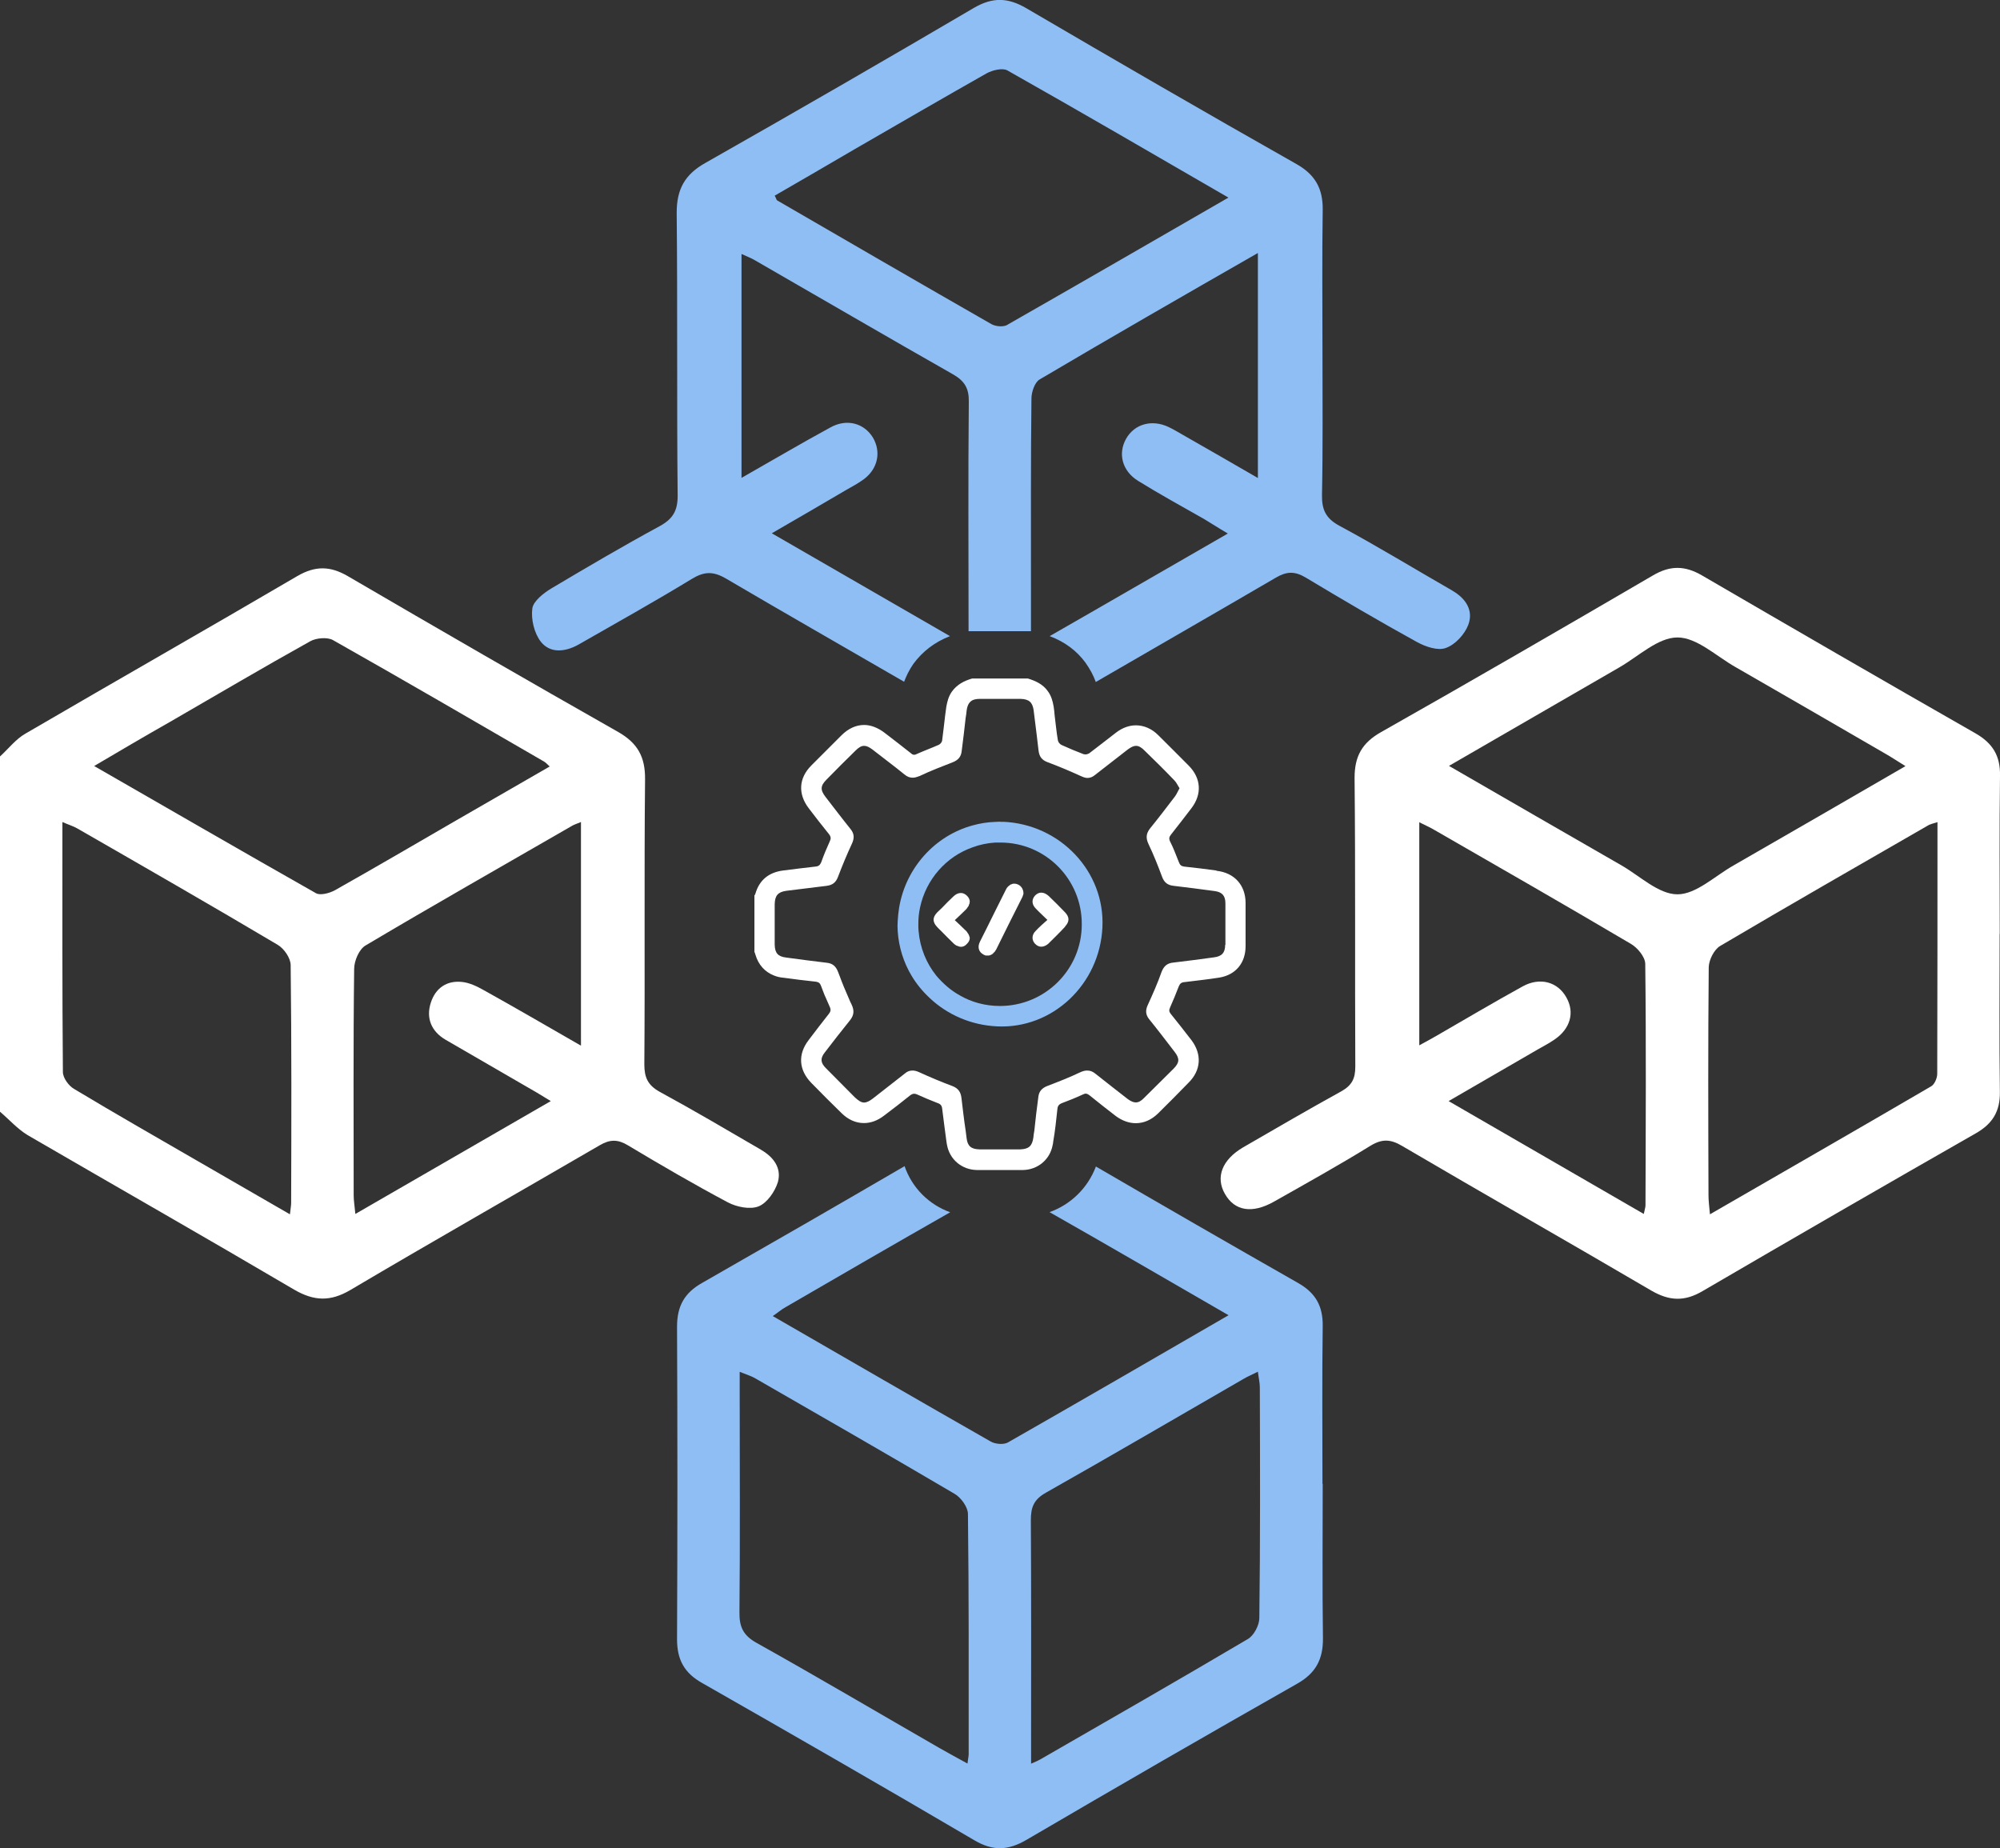 <?xml version="1.0" encoding="UTF-8"?>
<svg id="Layer_2" data-name="Layer 2" xmlns="http://www.w3.org/2000/svg" viewBox="0 0 165.69 153.13">
  <rect x="0" y="0" width="165.69" height="153.13" fill="#333333" stroke="none"/>
  <defs>
    <style>
      .cls-1 {
        fill: #fff;
      }

      .cls-2 {
        fill: #8fbef5;
      }
    </style>
  </defs>
  <g id="Layer_1-2" data-name="Layer 1">
    <g>
      <path class="cls-1" d="M100.78,72.12c-.9-.12-1.8-.24-2.7-.33-.23-.04-.33-.14-.41-.35-.24-.59-.45-1.18-.73-1.72-.12-.25-.08-.39,.08-.59,.57-.73,1.14-1.45,1.69-2.18,.88-1.16,.8-2.47-.22-3.51-.84-.84-1.68-1.69-2.53-2.53-.55-.55-1.2-.82-1.86-.82-.55,0-1.12,.2-1.65,.61-.74,.57-1.49,1.16-2.23,1.72-.08,.04-.2,.08-.29,.08-.06,0-.12-.02-.16-.02-.63-.24-1.23-.49-1.82-.76-.14-.06-.29-.24-.31-.39-.12-.69-.18-1.39-.27-2.08-.02-.24-.04-.47-.08-.71-.08-.47-.2-.9-.49-1.29-.41-.57-1-.84-1.65-1.04h-4.61c-.69,.2-1.27,.51-1.69,1.1-.27,.39-.37,.8-.45,1.23-.04,.24-.06,.49-.1,.74-.08,.69-.16,1.39-.25,2.08-.02,.14-.16,.29-.29,.35-.61,.27-1.22,.49-1.82,.76-.08,.04-.14,.06-.2,.06-.12,0-.2-.06-.29-.14-.73-.57-1.45-1.14-2.19-1.7-.55-.41-1.12-.63-1.67-.63-.67,0-1.31,.29-1.88,.86l-2.49,2.49c-1.06,1.06-1.12,2.37-.22,3.55,.55,.73,1.12,1.45,1.69,2.16,.16,.22,.16,.37,.04,.61-.25,.55-.49,1.12-.69,1.69-.1,.24-.22,.35-.47,.37-.92,.1-1.82,.22-2.72,.33-1.16,.16-1.94,.78-2.27,1.92-.02,.06-.04,.1-.08,.14v4.68c.04,.08,.06,.14,.08,.22,.25,.86,.8,1.45,1.55,1.74,.25,.1,.51,.16,.78,.18,.9,.12,1.8,.24,2.7,.33,.24,.04,.33,.14,.41,.35,.14,.35,.25,.69,.41,1.02,.1,.24,.2,.47,.31,.71s.08,.39-.08,.59c-.57,.73-1.12,1.43-1.68,2.18-.9,1.18-.8,2.47,.23,3.53,.82,.84,1.65,1.67,2.49,2.49,.57,.57,1.21,.84,1.88,.84,.55,0,1.12-.2,1.65-.61,.74-.55,1.49-1.14,2.19-1.7,.12-.08,.22-.12,.31-.12,.08,0,.16,.02,.25,.06,.55,.25,1.12,.49,1.69,.71,.25,.08,.37,.22,.39,.51,.12,.9,.22,1.8,.35,2.7,.02,.08,.02,.16,.04,.24,.22,1.23,1.23,2.08,2.49,2.1h3.8c1.23-.02,2.25-.86,2.47-2.08,.02-.08,.04-.18,.04-.25,.16-.9,.25-1.8,.35-2.72,.02-.25,.12-.39,.37-.49,.59-.22,1.16-.45,1.72-.71,.1-.04,.18-.08,.24-.08,.12,0,.22,.06,.33,.14,.73,.59,1.45,1.16,2.18,1.72,.53,.39,1.1,.59,1.65,.59,.67,0,1.29-.27,1.84-.8,.86-.84,1.7-1.7,2.55-2.57,1.02-1.02,1.1-2.33,.24-3.49-.57-.74-1.16-1.49-1.74-2.21-.14-.18-.14-.31-.04-.53,.25-.57,.49-1.14,.71-1.72,.1-.25,.22-.35,.49-.37,.96-.12,1.92-.22,2.86-.37,1.37-.22,2.19-1.21,2.19-2.61v-3.57c0-1.47-.92-2.51-2.41-2.67Zm.72,6.15c0,.65-.27,.96-.92,1.04-1.1,.16-2.21,.29-3.33,.43-.53,.04-.82,.27-1.02,.78-.33,.94-.74,1.86-1.16,2.78-.18,.41-.16,.76,.12,1.12,.73,.9,1.41,1.8,2.12,2.72,.43,.55,.41,.9-.08,1.39-.82,.8-1.63,1.63-2.45,2.43-.24,.25-.45,.37-.69,.37-.2,0-.41-.1-.65-.27-.9-.71-1.8-1.39-2.68-2.1-.24-.2-.45-.27-.69-.27-.18,0-.35,.04-.57,.14-.9,.43-1.8,.78-2.74,1.14-.45,.18-.69,.45-.74,.92-.12,.92-.24,1.86-.33,2.78-.04,.2-.06,.37-.08,.57-.1,.71-.39,.96-1.1,.98h-3.37c-.69-.02-.98-.27-1.06-.92-.02-.22-.06-.41-.08-.63-.14-.9-.24-1.82-.35-2.72-.06-.51-.29-.8-.76-.98-.94-.35-1.86-.74-2.78-1.16-.18-.08-.35-.12-.51-.12-.22,0-.43,.06-.63,.24-.88,.69-1.78,1.39-2.66,2.08-.29,.22-.51,.33-.73,.33-.23,0-.47-.16-.76-.43-.8-.8-1.61-1.63-2.41-2.43-.43-.43-.47-.8-.08-1.29,.69-.9,1.39-1.8,2.1-2.68,.33-.43,.35-.8,.12-1.29-.08-.16-.16-.33-.24-.53-.27-.61-.53-1.23-.76-1.86-.04-.1-.08-.22-.12-.31-.18-.47-.45-.71-.94-.76-1.12-.14-2.23-.27-3.35-.43-.69-.08-.94-.37-.96-1.06v-3.37c.02-.71,.27-1,.96-1.1,1.12-.14,2.23-.27,3.33-.41,.49-.06,.78-.27,.96-.76,.35-.92,.74-1.86,1.16-2.76,.2-.45,.18-.8-.12-1.18-.71-.88-1.39-1.78-2.08-2.67-.45-.59-.43-.92,.1-1.45,.78-.8,1.59-1.61,2.39-2.39,.25-.25,.47-.39,.71-.39,.2,0,.41,.1,.67,.29,.9,.71,1.8,1.37,2.67,2.08,.24,.2,.45,.27,.69,.27,.18,0,.35-.06,.57-.14,.9-.43,1.82-.78,2.74-1.14,.45-.18,.69-.45,.74-.92,.12-.92,.23-1.84,.33-2.76,.04-.2,.06-.39,.08-.59,.06-.47,.22-.74,.51-.88,.14-.06,.33-.1,.59-.1h3.37c.69,.02,.98,.27,1.08,.92,.02,.22,.06,.43,.08,.65,.12,.9,.22,1.8,.33,2.72,.06,.49,.27,.78,.76,.96,.94,.35,1.86,.74,2.78,1.16,.18,.08,.35,.14,.51,.14,.22,0,.43-.08,.63-.25,.9-.71,1.8-1.39,2.7-2.1,.27-.2,.49-.31,.69-.31,.24,0,.47,.14,.73,.41,.82,.8,1.65,1.61,2.45,2.45,.18,.18,.27,.41,.43,.65-.14,.25-.24,.49-.37,.67-.69,.9-1.37,1.8-2.08,2.67-.33,.43-.35,.8-.12,1.29,.41,.86,.78,1.78,1.12,2.7,.18,.49,.47,.71,.98,.76,1.12,.14,2.25,.27,3.37,.43,.63,.08,.9,.39,.9,1.02v3.45Z"/>
      <path class="cls-2" d="M83.09,68.09c-.22-.02-.41-.02-.63,0-.65,.02-1.27,.12-1.88,.29-3.1,.84-5.53,3.49-6.09,6.8-.06,.37-.1,.73-.12,1.12-.02,.27-.02,.55,0,.82,.08,1.33,.49,2.61,1.14,3.7,.41,.69,.92,1.31,1.51,1.86,1.45,1.37,3.41,2.25,5.59,2.35,4.57,.22,8.5-3.47,8.72-8.21,.22-4.61-3.49-8.54-8.23-8.74Zm-.25,15.25c-1.21,0-2.35-.31-3.33-.88-.74-.41-1.39-.98-1.94-1.63-.82-1.02-1.35-2.29-1.47-3.7-.02-.18-.02-.37-.02-.55,0-.49,.04-.94,.14-1.39,.49-2.33,2.16-4.23,4.37-5,.59-.22,1.23-.35,1.88-.39h.41c3.74,0,6.76,3.04,6.74,6.78,0,3.74-3.04,6.76-6.78,6.76Z"/>
      <path class="cls-1" d="M88.24,76.77c-.45,.49-.92,.94-1.39,1.41-.18,.16-.39,.25-.59,.25-.18,0-.35-.08-.51-.24-.29-.31-.29-.74,.06-1.08,.29-.31,.61-.59,.96-.9-.37-.37-.69-.65-.96-.94-.35-.35-.35-.76-.06-1.08,.16-.16,.33-.24,.51-.24,.22,0,.41,.1,.61,.27,.47,.45,.92,.9,1.37,1.37,.37,.39,.37,.76,0,1.16Z"/>
      <path class="cls-1" d="M84.79,74.04c-.02,.06-.06,.22-.12,.33-.73,1.43-1.43,2.86-2.14,4.29-.02,.04-.06,.08-.08,.12,0,.02-.02,.02-.02,.04l-.08,.08s-.04,.06-.06,.06c-.02,.04-.06,.06-.08,.08-.06,.04-.14,.08-.2,.1-.02,0-.06,.02-.1,.02h-.25s-.06-.02-.1-.04c-.02,0-.06-.02-.08-.04-.39-.2-.53-.61-.29-1.08,.43-.84,.84-1.69,1.27-2.55,.29-.59,.59-1.18,.88-1.76,.02-.04,.06-.1,.08-.14t.04-.04s.04-.04,.04-.06c.02-.02,.04-.04,.06-.04,.06-.06,.12-.1,.18-.14,.02,0,.06-.02,.1-.02v-.02s.06,0,.1-.02h.1c.06,0,.1,0,.16,.02,.33,.08,.59,.37,.59,.8Z"/>
      <path class="cls-1" d="M80.32,77.57s.02,.1,.02,.14c0,.18-.08,.33-.24,.49-.14,.16-.31,.24-.49,.24-.04,0-.1-.02-.14-.02-.04-.02-.08-.02-.1-.04-.1-.02-.18-.06-.25-.12-.06-.04-.1-.08-.16-.14-.33-.33-.67-.65-.98-.98-.12-.12-.23-.22-.33-.33-.41-.43-.41-.8,0-1.23,.14-.12,.25-.25,.39-.37,.29-.31,.61-.63,.92-.92,.22-.22,.43-.31,.65-.31,.18,0,.35,.08,.51,.24,.14,.14,.22,.31,.22,.47,0,.06-.02,.1-.02,.14s-.02,.08-.04,.1c0,.02,0,.04-.02,.06,0,.04-.02,.06-.04,.1-.04,.04-.06,.08-.1,.14-.02,.04-.06,.08-.1,.12-.27,.27-.57,.55-.92,.88,.33,.31,.63,.59,.9,.86,.04,.02,.06,.04,.08,.08,.04,.04,.06,.08,.08,.12,.04,.04,.06,.08,.08,.12,.02,.02,.02,.04,.02,.06,.04,.04,.04,.08,.04,.12,0,0,.02,0,.02,.02Z"/>
    </g>
    <g>
      <path class="cls-1" d="M63.08,95.27c-2.8-1.63-5.58-3.27-8.43-4.82-.98-.55-1.27-1.18-1.27-2.27,.06-7.88-.02-15.76,.06-23.61,.02-1.86-.61-3-2.21-3.92-7.49-4.25-14.95-8.56-22.4-12.91-1.47-.86-2.7-.88-4.19-.02-7.49,4.39-15.03,8.68-22.52,13.05-.8,.45-1.41,1.25-2.12,1.9v29.43c.76,.65,1.45,1.43,2.29,1.94,7.35,4.27,14.76,8.49,22.08,12.8,1.65,.96,3,1,4.64,.04,6.86-4.06,13.8-8,20.69-12.01,.84-.49,1.49-.49,2.33,.02,2.72,1.63,5.47,3.23,8.27,4.72,.74,.39,1.84,.61,2.55,.33,.71-.29,1.35-1.23,1.59-2,.33-1.16-.35-2.08-1.37-2.67Zm-38.96,4.39c0,.2-.04,.41-.1,.94-2.61-1.51-5.02-2.9-7.43-4.29-3.49-2.02-7-4.02-10.44-6.09-.45-.25-.94-.92-.94-1.41-.06-6.84-.04-13.68-.04-20.71,.49,.22,.88,.33,1.23,.53,5.55,3.19,11.09,6.37,16.6,9.64,.53,.31,1.08,1.1,1.08,1.69,.08,6.56,.06,13.13,.04,19.71Zm3.63-25.91c-.45,.25-1.22,.45-1.57,.25-6.09-3.45-12.15-6.96-18.38-10.54,2.19-1.29,4.23-2.49,6.29-3.66,3.86-2.23,7.72-4.51,11.62-6.68,.49-.27,1.39-.35,1.86-.1,5.86,3.31,11.68,6.7,17.5,10.07,.14,.08,.24,.2,.47,.41-2.63,1.51-5.17,2.98-7.72,4.45-3.35,1.94-6.7,3.9-10.07,5.8Zm20.4,12.89c-2.8-1.61-5.43-3.14-8.09-4.62-.55-.31-1.18-.61-1.78-.67-1.29-.14-2.21,.53-2.59,1.72-.41,1.27,.04,2.37,1.21,3.06,2.18,1.27,4.37,2.53,6.56,3.8,.65,.37,1.29,.74,2.17,1.29-5.45,3.15-10.72,6.19-16.19,9.35-.06-.65-.14-1.1-.14-1.55,0-6.25-.04-12.5,.04-18.75,0-.67,.41-1.63,.94-1.94,5.64-3.35,11.37-6.6,17.05-9.88,.22-.14,.45-.2,.8-.35v18.54Z"/>
      <path class="cls-2" d="M120.34,48.94c-3.14-1.8-6.21-3.68-9.39-5.39-1.12-.61-1.45-1.33-1.43-2.55,.08-3.94,.04-7.88,.04-11.82s-.04-7.86,.02-11.8c.02-1.74-.61-2.9-2.16-3.78-7.51-4.25-14.95-8.56-22.38-12.91-1.53-.9-2.8-.94-4.35-.04-7.37,4.33-14.8,8.62-22.24,12.84-1.72,.96-2.39,2.19-2.39,4.13,.08,7.82,0,15.64,.08,23.46,0,1.25-.41,1.92-1.49,2.51-3.04,1.65-6,3.39-8.96,5.15-.65,.39-1.51,1.06-1.59,1.67-.12,.9,.16,2.06,.71,2.76,.78,.98,2.02,.84,3.1,.24,3.14-1.8,6.29-3.55,9.37-5.43,1.06-.65,1.8-.67,2.88-.04,4.9,2.88,9.84,5.7,14.74,8.54,.18-.47,.41-.96,.76-1.47,.76-1.04,1.78-1.82,3.04-2.31-5-2.88-9.78-5.64-14.76-8.52,2.19-1.27,4.17-2.41,6.13-3.57,.51-.29,1.04-.57,1.51-.92,1.16-.88,1.43-2.27,.73-3.45-.73-1.18-2.16-1.59-3.53-.82-2.41,1.31-4.76,2.7-7.35,4.17V21.04c.39,.18,.73,.31,1.02,.47,5.51,3.17,10.99,6.37,16.5,9.5,.96,.55,1.33,1.16,1.31,2.27-.06,6.19-.02,12.38-.02,18.58v.43h5.17v-3.76c0-5.17-.02-10.35,.04-15.52,0-.53,.27-1.33,.67-1.57,5.94-3.51,11.91-6.94,18.09-10.48v18.64c-2.1-1.22-4.04-2.33-6-3.45-.45-.25-.92-.55-1.41-.78-1.39-.65-2.82-.24-3.51,.98-.69,1.23-.33,2.67,1,3.49,1.78,1.1,3.63,2.12,5.45,3.15,.59,.35,1.16,.73,1.98,1.21-4.98,2.86-9.76,5.64-14.76,8.5,1.25,.47,2.23,1.2,2.96,2.19,.39,.55,.67,1.08,.86,1.61,4.96-2.88,9.95-5.74,14.91-8.64,.9-.53,1.57-.55,2.47-.02,3.06,1.84,6.11,3.63,9.23,5.35,.71,.39,1.74,.74,2.39,.49,.78-.27,1.57-1.14,1.86-1.92,.45-1.2-.22-2.19-1.31-2.82Zm-36.88-22.03c-.33,.2-.98,.14-1.33-.06-5.92-3.39-11.84-6.82-17.75-10.25-.06-.04-.08-.18-.2-.39,2.21-1.27,4.43-2.57,6.64-3.86,3.64-2.1,7.27-4.21,10.91-6.27,.49-.27,1.31-.47,1.72-.25,6.04,3.41,12.03,6.9,18.32,10.54-6.31,3.64-12.31,7.11-18.32,10.54Z"/>
      <path class="cls-1" d="M165.67,77.38c0-4.35-.04-8.72,.02-13.09,.04-1.67-.61-2.72-2.02-3.53-7.58-4.33-15.13-8.7-22.67-13.09-1.41-.82-2.63-.84-4.06,0-7.49,4.37-14.99,8.72-22.54,12.99-1.55,.88-2.18,1.98-2.18,3.78,.08,7.98,.02,15.95,.06,23.93,0,1-.29,1.55-1.16,2.04-2.74,1.51-5.43,3.08-8.13,4.64-1.74,1.02-2.31,2.47-1.51,3.86,.8,1.41,2.25,1.67,4.08,.63,2.67-1.51,5.35-3,7.96-4.61,.96-.59,1.67-.57,2.63,0,6.88,4.04,13.82,7.98,20.69,12.01,1.47,.84,2.72,.9,4.21,.02,7.52-4.39,15.09-8.76,22.67-13.09,1.35-.78,1.98-1.8,1.96-3.39-.06-4.37-.02-8.74-.02-13.11Zm-29.35,22.48c0,.16-.06,.31-.14,.71-5.43-3.14-10.68-6.17-16.17-9.35,2.57-1.49,4.96-2.88,7.37-4.27,.47-.27,.94-.51,1.39-.82,1.33-.9,1.7-2.25,1-3.49-.71-1.29-2.18-1.72-3.63-.92-2.41,1.33-4.76,2.72-7.15,4.1-.41,.24-.84,.47-1.41,.78v-18.48c.49,.25,.92,.43,1.31,.67,5.43,3.12,10.84,6.23,16.23,9.41,.53,.31,1.16,1.06,1.18,1.63,.08,6.68,.04,13.36,.02,20.05Zm2.65-25.77c-1.57,0-3.12-1.53-4.66-2.41-4.7-2.7-9.39-5.41-14.27-8.23,4.82-2.78,9.48-5.49,14.13-8.17,1.59-.92,3.19-2.47,4.8-2.47s3.21,1.55,4.8,2.45c4.15,2.39,8.29,4.78,12.44,7.19,.51,.29,.98,.61,1.65,1.02-4.84,2.8-9.54,5.53-14.25,8.23-1.55,.88-3.1,2.39-4.64,2.39Zm21.52,14.87c0,.35-.22,.88-.51,1.04-6.04,3.53-12.09,7-18.32,10.6-.06-.67-.12-1.12-.12-1.57-.02-6.31-.04-12.6,.02-18.91,.02-.61,.45-1.47,.96-1.76,5.74-3.39,11.52-6.7,17.3-10.03,.14-.06,.29-.1,.69-.22,0,7.07,0,13.95-.02,20.85Z"/>
      <path class="cls-2" d="M109.56,122.94c0-4.35-.04-8.72,.02-13.09,.02-1.63-.57-2.72-2.02-3.55-5.6-3.19-11.19-6.41-16.77-9.66-.67,1.78-2.08,3.15-3.84,3.78,4.86,2.76,9.74,5.6,14.83,8.54-6.27,3.63-12.27,7.11-18.28,10.54-.35,.2-1.06,.14-1.43-.08-5.98-3.41-11.93-6.86-18.05-10.39,.43-.29,.74-.57,1.1-.76,4.53-2.63,9.05-5.25,13.6-7.84-1.76-.63-3.16-2.02-3.78-3.82-5.57,3.25-11.17,6.47-16.75,9.66-1.51,.84-2.1,1.96-2.1,3.64,.04,8.62,.04,17.24,0,25.89,0,1.69,.59,2.8,2.1,3.64,7.52,4.29,15.05,8.62,22.52,13.01,1.55,.92,2.82,.86,4.35-.04,7.43-4.35,14.89-8.66,22.38-12.91,1.57-.88,2.18-2.04,2.16-3.8-.06-4.25-.02-8.5-.02-12.78Zm-29.41,23.16c-.86-.47-1.61-.88-2.33-1.29-5.04-2.9-10.05-5.86-15.13-8.7-1.1-.61-1.45-1.31-1.43-2.55,.06-6.04,.02-12.07,.02-18.11v-1.8c.59,.24,.98,.35,1.31,.55,5.51,3.17,11.01,6.33,16.5,9.56,.53,.31,1.1,1.1,1.1,1.67,.08,6.62,.06,13.27,.06,19.89,0,.2-.06,.41-.1,.78Zm24.18-12.07c0,.61-.45,1.47-.96,1.76-5.7,3.37-11.44,6.66-17.19,9.97-.18,.1-.35,.18-.76,.35v-1.72c0-6.15,.02-12.29-.02-18.44,0-1.08,.24-1.72,1.25-2.29,5.49-3.1,10.93-6.29,16.38-9.43,.33-.2,.67-.33,1.18-.59,.06,.51,.16,.9,.16,1.29,.02,6.37,.04,12.72-.04,19.09Z"/>
    </g>
  </g>
</svg>